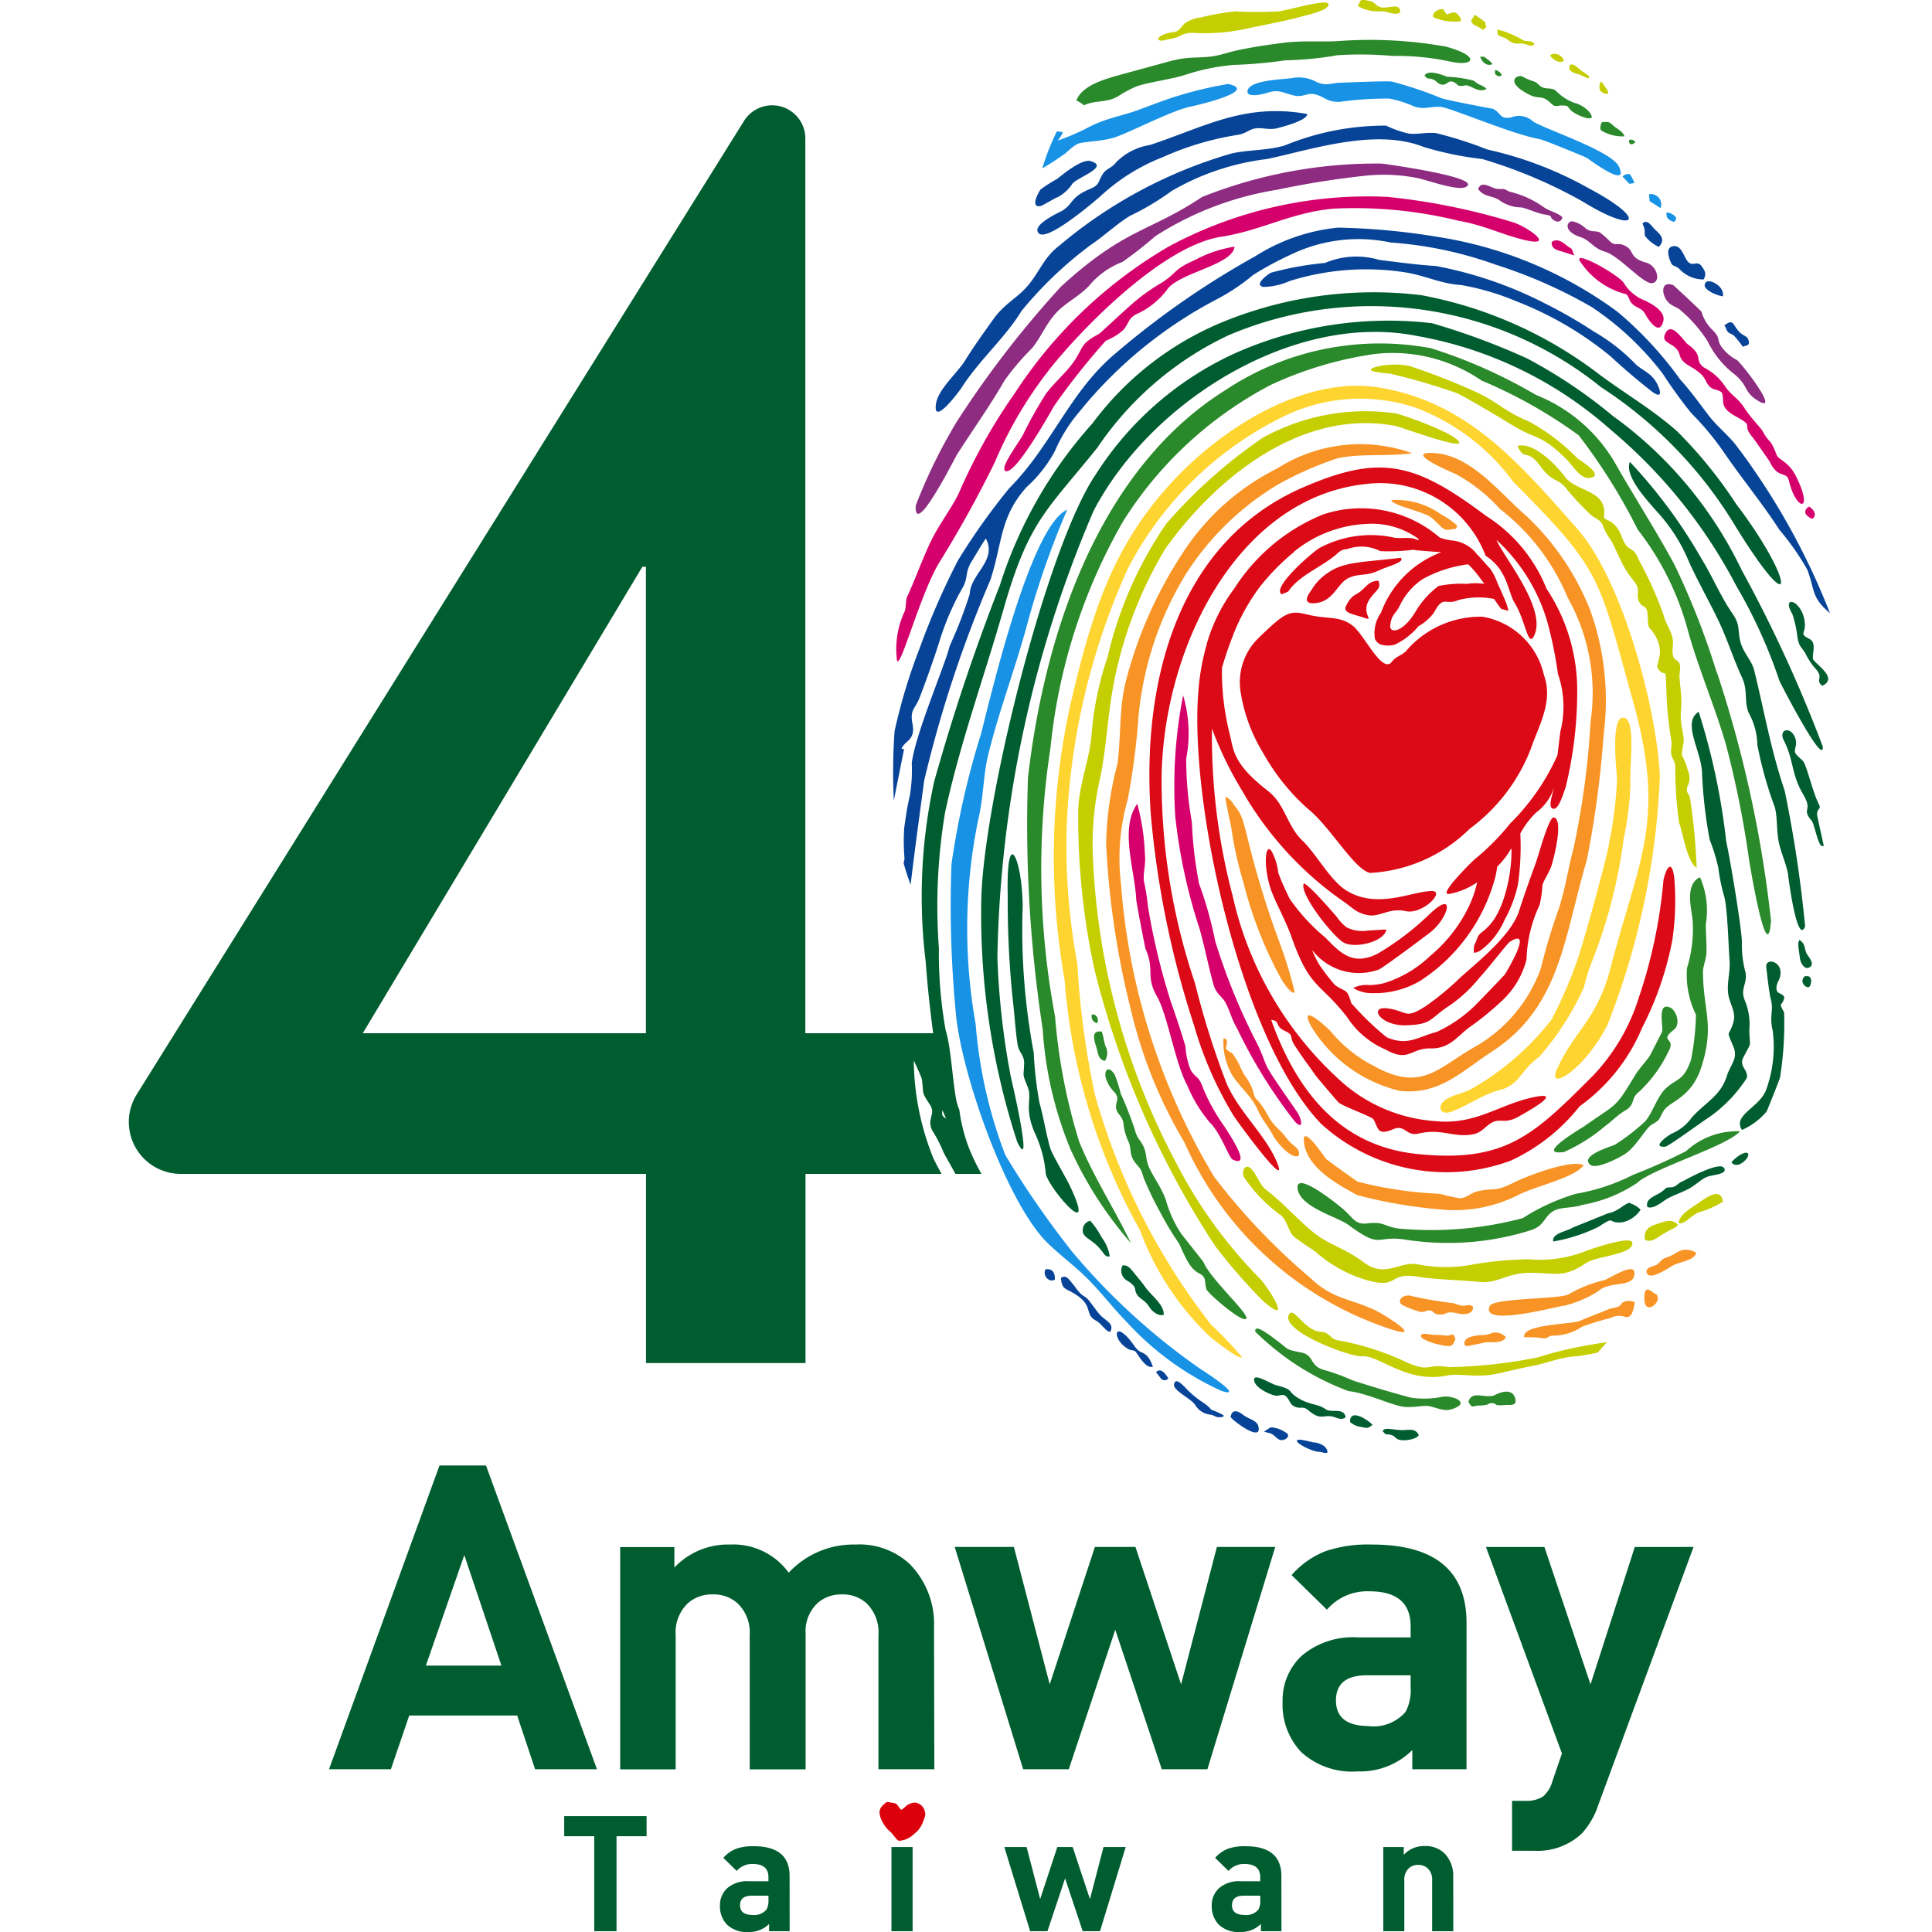 <svg xmlns="http://www.w3.org/2000/svg" width="47.999" height="48"><path d="M14.831 43.956h-1.537l-.445-1.335h-2.682l-.456 1.335H8.174l2.745-7.547h1.155zm-2.374-2.576l-.922-2.745-.954 2.745zm10.756 2.576h-1.389v-3.337a1 1 0 00-.293-.784.862.862 0 00-.608-.223.887.887 0 00-.608.212.958.958 0 00-.3.763v3.371h-1.389v-3.339a1 1 0 00-.3-.784.878.878 0 00-.615-.223.892.892 0 00-.625.223 1 1 0 00-.3.784v3.339h-1.378v-5.522h1.346v.509a1.834 1.834 0 011.378-.572 1.7 1.7 0 011.463.7 2.195 2.195 0 011.653-.7 1.835 1.835 0 011.357.488 2.123 2.123 0 01.6 1.569zm8.469-5.523l-1.685 5.522h-1.134l-1.155-3.466-1.155 3.466h-1.134l-1.7-5.522h1.47l.89 3.413 1.123-3.413h1.007l1.134 3.413.89-3.413zm4.752 5.523h-1.346v-.477a1.837 1.837 0 01-1.357.53 1.875 1.875 0 01-1.4-.477 1.712 1.712 0 01-.466-1.251 1.507 1.507 0 01.481-1.15 1.973 1.973 0 011.4-.451h1.3v-.276q0-.869-1.024-.869a1.32 1.32 0 00-1.056.456l-.877-.859a2.152 2.152 0 01.859-.6 3.309 3.309 0 011.134-.159q2.353 0 2.353 1.95zm-1.388-2.035v-.3H33.96q-.769 0-.769.625t.79.636a1.054 1.054 0 00.938-.35 1.146 1.146 0 00.127-.613zm7.029-3.488l-2.368 6.413a1.922 1.922 0 01-.413.71 1.6 1.6 0 01-1.187.424h-.541v-1.24h.318a.764.764 0 00.45-.106.785.785 0 00.238-.392l.233-.678-1.887-5.13h1.452l1.145 3.413 1.1-3.413zM16.064 45.62h-.747v2.36h-.553v-2.36h-.747v-.5h2.047zm3.554 2.36h-.51v-.181a.7.7 0 01-.514.2.71.71 0 01-.53-.181.649.649 0 01-.177-.474.57.57 0 01.182-.435.748.748 0 01.53-.171h.492v-.1q0-.329-.388-.329a.5.5 0 00-.4.173l-.332-.325a.815.815 0 01.325-.229 1.257 1.257 0 01.43-.06q.891 0 .891.739zm-.526-.771v-.112h-.415q-.291 0-.291.237t.3.241a.4.4 0 00.355-.132.435.435 0 00.051-.234zm3.645-1.911a.321.321 0 01-.094.233.311.311 0 01-.231.1.329.329 0 01-.329-.329.311.311 0 01.1-.231.321.321 0 01.233-.094.322.322 0 01.325.325zm-.064 2.682h-.526v-2.091h.526zm5.294-2.092l-.638 2.091h-.43l-.438-1.313-.438 1.313h-.43l-.642-2.091h.554l.337 1.293.426-1.293h.381l.43 1.293.337-1.293zm3.869 2.092h-.51v-.181a.7.7 0 01-.514.2.71.71 0 01-.53-.181.649.649 0 01-.177-.474.57.57 0 01.182-.435.749.749 0 01.53-.171h.492v-.1q0-.329-.388-.329a.5.5 0 00-.4.173l-.332-.325a.816.816 0 01.325-.229 1.257 1.257 0 01.43-.06q.891 0 .891.739zm-.526-.771v-.112h-.411q-.291 0-.291.237t.3.241a.4.4 0 00.355-.132.436.436 0 00.047-.234zm4.796.771h-.526v-1.264a.378.378 0 00-.112-.3.329.329 0 00-.231-.084.334.334 0 00-.236.084.378.378 0 00-.112.3v1.264h-.522v-2.092h.508v.193a.686.686 0 01.522-.217.667.667 0 01.494.185.8.8 0 01.213.594z" fill="#005d2f"/><path d="M22.749 44.785a.363.363 0 00-.283.128c-.015.015-.039.021-.051.038-.035.05-.1-.1-.145-.132s-.093-.023-.168-.042-.084-.006-.179.085a.229.229 0 00-.07.194.611.611 0 00.084.232.794.794 0 00.167.208c.081.064.17.223.229.237a.566.566 0 00.368-.163.666.666 0 00.225-.292c.034-.1.085-.179.05-.278a.281.281 0 00-.227-.215z" fill="#dc000c"/><path d="M23.167 28.722a6.641 6.641 0 01-.465-2.375s.189.4.2.462c.059.414-.023.293.2.634.161.244-.092.354.063.649a3.441 3.441 0 01.277.537c.018.046.182.323.294.535h.653c-.175-.2-.519-1.2-.671-1.264-.606-.277-.107-.151-.3-1.057a4.139 4.139 0 01-.138-1.173h-3.272V3.444a.824.824 0 00-1.523-.44L3.398 27.188a1.29 1.29 0 001.088 1.976h11.563v4.7h3.963v-4.7h3.378c-.05-.101-.193-.351-.223-.442zm-7.12-3.052H9.013l6.946-11.589h.088z" fill="#005d2f"/><path d="M39.936 25.464c-.583 1.14-1.5 1.658-1.262 1.12.42-.968 1-1.229 1.338-2.534.706-2.726 1.393-3.645.556-6.639-.866-3.1-.751-3.21-2.969-5.436a5.339 5.339 0 00-2.45-1.853 4.338 4.338 0 00-3.207.2 8.616 8.616 0 00-3.925 3.813 17.188 17.188 0 00-1.514 6.342 16.081 16.081 0 00.263 3.471 21.22 21.22 0 00.438 3.254 16.536 16.536 0 002.883 5.706 9.361 9.361 0 01.762.8c.009.132-.737-.452-.769-.481a6.946 6.946 0 01-1.754-2.653 15.177 15.177 0 01-1.878-6.238 17.563 17.563 0 01.143-6.823c.536-2.292 1.055-3.981 2.6-5.615 1.237-1.308 3.274-2.588 5.124-2.262 2.155.38 3.4 1.831 4.882 3.515 1.112 1.268 1.965 4.444 2.041 6.13a18.841 18.841 0 01-1.302 6.183zm-.374-1.6a12.751 12.751 0 00.777-3.029 7.256 7.256 0 00.167-1.37c-.029-.368.138-1.51-.132-1.623-.383-.159-.206 1.352-.2 1.51a9.8 9.8 0 01-.193 1.566c-.029.3-.714 2.781-.837 3.053a10.654 10.654 0 01-.6 1.363 6.741 6.741 0 01-1.963 1.705c-.224.126-.471.161-.636.262-.262.162-.182.41.09.325.328-.1.8-.435 1.2-.537.537-.136.51-.472 1-.827a7.008 7.008 0 001.117-1.732 4.552 4.552 0 01.21-.67z" fill="#fed530"/><path d="M23.778 11.289c.4-.624.8-1.182 1.181-1.838a6.147 6.147 0 01.681-.8c.229-.282.347-.609.612-.891.219-.235.536-.382.8-.654a2.025 2.025 0 01.838-.6 9.984 9.984 0 00.811-.637 7.9 7.9 0 013.029-1.155 21.843 21.843 0 012.253-.355 4.343 4.343 0 011.253.069c.259.057.98.322 1.181.217.46-.238-2.068-.579-2.08-.581a11.721 11.721 0 00-4.476.831c-1.316.881-1.9.76-3.5 2.224a24.853 24.853 0 00-2.6 3.372 13.292 13.292 0 00-1.011 2.07c-.042.848.989-1.216 1.028-1.272zm18.748-3.11a1.026 1.026 0 01-.254-.435c0-.008-.683-.653-.706-.662-.267-.1-.294.152-.181.345s.262.172.395.305a3.394 3.394 0 01.643.744 2.323 2.323 0 00.608.775c.433.325.264.482.66.714.55.321-.427-.949-.542-1.022a1.115 1.115 0 01-.377-.322c-.137-.198-.004-.209-.246-.442zm-1.629-1.655c-.453-.126-.267-.3-.543-.427-.18-.082-.209.029-.349-.093a2.2 2.2 0 00-.254-.227c-.116-.059-.206.009-.353-.1a.7.7 0 00-.3-.171c-.151-.056-.314.229.179.389.229.075.3.271.6.358.341.1.934.788 1.152.782.246-.008.154-.431-.132-.511zm-2.584-1.405a2.416 2.416 0 00-.813-.358c-.177-.087-.095-.061-.284-.067-.164-.006-.4-.235-.493 0 .144.21.351.157.527.28a.939.939 0 00.537.179c.085 0 .406.146.568.173.278.045.1.047.251.146.086.058.188.042.21-.072-.084-.105-.346-.157-.503-.281z" fill="#8d2c81"/><path d="M30.587 20.539c-.056-.25-.107-.5-.145-.722-.01-.058.158.073.182.128l.015.034a1.049 1.049 0 01.236.4c.032.1.063.216.094.337a23.6 23.6 0 00.837 2.746 10.358 10.358 0 01.357 1.174c-.006.067-.121.026-.324-.3a10.069 10.069 0 01-.95-2.423 9.011 9.011 0 01-.302-1.374zm5.59-8.757a4.187 4.187 0 011.088.863 5.385 5.385 0 011.686 2.21 4.807 4.807 0 01.566 3.062 20.414 20.414 0 01-.419 3.136c-.133.5-.213 1.038-.37 1.522a14.277 14.277 0 00-.446 1.481 3.666 3.666 0 01-1.665 1.966c-.914.525-1.307 1.116-2.489.459a3.378 3.378 0 01-1.063-.853c-.088-.1-.813-.759-.5-.145a3.536 3.536 0 002.223 1.621c.981.1 1.524-.488 2.3-.993 1.68-1.1 1.769-2.828 2.332-4.73a24.925 24.925 0 00.422-3.141 6.611 6.611 0 00-.335-3.082 6.485 6.485 0 00-1.568-2.323c-.715-.617-1.405-1.553-2.36-1.582-.726-.022.577.519.599.529zm.516 17.82c-.154.037-.249.156-.41.169a3.83 3.83 0 01-.51-.112 9.807 9.807 0 01-2.045-.302c-.063-.039-.73-.518-.779-.561-.029-.026-.585-.872-.556-.45.046.663.873 1.1 1.326 1.345a12.092 12.092 0 002.137.363 3.5 3.5 0 001.857-.362c.43-.224 1.418-.431 1.631-.745-.308-.151-1.417.272-1.728.43-.514.256-.466.115-.924.225zm-6.068-2.873c.144.224.411.473.541.69.083.139.109.238.214.4a4.2 4.2 0 01.24.376c.086.171.471.628.646.517.043-.166-.108-.224-.209-.329s-.164-.211-.262-.3c-.3-.277-.256-.365-.475-.654-.157-.208-.12-.062-.2-.357a1.469 1.469 0 00-.2-.36c-.081-.126-.108-.235-.191-.37-.172-.284-.088-.114-.271-.285 0-.084.086-.26-.062-.254a1.641 1.641 0 00.228.927zm9.212 5.08a3.2 3.2 0 00-.869.349c-.221.121-1.862.088-1.956.287-.257.546 1.731-.007 1.857-.007a2.835 2.835 0 00.854-.37c.261-.238.819-.087.877-.372.084-.412-.603.075-.763.114zm-3.244.653c-.1-.068-.12-.027-.229-.022a.748.748 0 01-.244-.062 10.1 10.1 0 01-1.036-.176c-.218-.072-.41.116-.239.222a2.243 2.243 0 00.465.173c.1 0 .138-.054.218-.039.113.021.067.091.228.1.227.009.129-.108.486-.021.118.027.382.02.35-.175zm4.841-1.231c-.2.066-.143.1-.273.189-.067.044-.323.061-.238.223s.513-.13.62-.192c.2-.115.544-.125.6-.33-.371-.184-.465.027-.71.11zm-5.412-18.074c.109-.03.164.018.177-.1a1.825 1.825 0 00-.392-.275 1.93 1.93 0 00-1.239-.359c-.007.129.849.3 1 .442.232.197.287.336.454.292zm-1.871 19.389c-.623-.294-1.036-.261-1.6-.8a15.815 15.815 0 01-2.386-2.509 16.505 16.505 0 01-2.314-7.269 5.288 5.288 0 01.164-2.094 17.305 17.305 0 00.267-2.04 8.238 8.238 0 011.18-3.571 6.943 6.943 0 012.276-2.218 8.524 8.524 0 011.492-.66c.589-.125 1.24-.038 1.853-.126a3.828 3.828 0 00-3.347.377 5.983 5.983 0 00-2.359 2.112 10.586 10.586 0 00-1.416 3.214c-.161.66-.108 1.35-.2 2.019a8.373 8.373 0 00-.28 1.988 20.883 20.883 0 00.6 4.057 11.684 11.684 0 001.347 3.36 8.5 8.5 0 005.086 4.624c.931.312-.105-.344-.363-.466zm6.127-.145c-.067.1-.2.077-.338.136-.221.093-.46.176-.671.273s-1.479.084-1.4.414a3.792 3.792 0 01.38.01c.235.059.189-.065.356-.051a1.3 1.3 0 00.7-.222 6.769 6.769 0 01.7-.214.468.468 0 01.366-.032c.191.061.216-.242.245-.349.002-.04-.26-.088-.338.032zm-3.2.713a.661.661 0 01-.273.056c-.17.008-.476.048-.415.249.079.05.143 0 .225-.01a2.607 2.607 0 00.259-.054c.149-.03.461.043.538-.136a.372.372 0 00-.334-.108zm-1.192.065a1.488 1.488 0 00-.245-.015c-.091 0-.181-.03-.271-.026s-.1.088.028.145a1.264 1.264 0 00.356.121.836.836 0 00.274.036c.067-.014.089-.081.117-.135a.108.108 0 00.013-.035c0-.015-.04-.114-.056-.114a.3.3 0 00-.1.021.309.309 0 01-.119-.001zm5.193-1.062c-.189-.155-.229-.073-.225.161.005.379.368.136.33-.055-.043-.114-.006-.028-.106-.109z" fill="#f89425"/><path d="M45.273 17.038c-.187-.15.043-.183-.155-.411a1.7 1.7 0 01-.268-.4c-.127-.2-.16-.165-.2-.442a2.7 2.7 0 00-.121-.531c-.285-.48.229-.358.306.181.044.306-.152.3.106.432.2.1.084.327.1.507.08.142.637.476.232.664zM28.212 31.671c-.11-.135-.18-.251-.324-.232a.284.284 0 00.134.387c.259.174.13.2.235.349.08.11.187.12.3.3.076.122.237.231.354.19.023-.243-.317-.488-.448-.676-.087-.124-.163-.211-.251-.318zm4.717 3.337c-.177-.131-.381-.1-.653-.26-.323-.193-.1-.211-.561-.331-.165-.043-.6-.341-.555-.11.033.178.392.344.528.366.118.019.194-.076.291.049.08.1.075.193.227.239.132.04.165-.036.308.084.318.267.366.08.627.159.1.031.207.087.293 0-.061-.249-.355-.088-.505-.196zm-5.844-4.679a.234.234 0 00-.184.222c-.024.192.216.227.418.463.137.159.139.219.252.2a1.043 1.043 0 00-.2-.47 2.063 2.063 0 00-.286-.416zm6.456 5a.518.518 0 00.288.124c.16.036.158.029.272-.054-.121-.127-.572-.424-.56-.067zm1.292.2c-.239 0-.424-.083-.483.023.116.139.068.052.218.1.11.037.085.094.213.122s.409-.016.467-.117c-.076-.19-.282-.124-.419-.126zM23.495 25.6a10.793 10.793 0 01-.169-2.044 14.174 14.174 0 01.152-3.364c.356-1.674.978-3.394 1.451-5.047.626-2.19 1.048-2.429 2.329-4.016a8.09 8.09 0 013.264-2.8 9.083 9.083 0 019.258 1.293 10.657 10.657 0 013.268 3.342c1.626 2.663 1.546 1.478.087-.44a11.228 11.228 0 00-1.476-1.817c-.607-.533-1.281-.926-1.919-1.4a10.393 10.393 0 00-4.431-1.974 9.872 9.872 0 00-4.724.585 7.665 7.665 0 00-3.443 2.6 10.96 10.96 0 00-2.3 4.02 51.289 51.289 0 00-1.633 4.879 13.283 13.283 0 00-.211 4.47 29.338 29.338 0 00.464 3.465.907.907 0 00-.121.058 14.54 14.54 0 01.527 1.378l.089.326c.238.015.322-.024.392-.012a4.144 4.144 0 01-.517-1.542c-.15-.244-.173-1.435-.336-1.958zm1.284-1.79a29.379 29.379 0 012.391-11.12c1.444-2.761 5.024-4.951 8.041-4.342a9.808 9.808 0 014.806 2.329 12.758 12.758 0 013.123 3.884 12.569 12.569 0 011.07 2.357c.025.059 1.1 2.148 1.077 1.634a34.367 34.367 0 00-2.022-4.4 10.077 10.077 0 00-3.2-3.822 12.306 12.306 0 00-2.134-1.429 17.5 17.5 0 00-2.353-.871 9.362 9.362 0 00-4.949.771 8.08 8.08 0 00-3.415 3c-1.228 1.824-2.8 8.208-2.835 10.581a18.273 18.273 0 00.893 5.989c.426.871-.162-1.635-.164-1.642a19.48 19.48 0 01-.328-2.913zm1.309 4.7c-.1-.349-.159-.736-.265-1.121a9.369 9.369 0 01-.141-1.238 16.445 16.445 0 01-.275-3.618c0-1.158-.412-2.118-.371-.273a23.975 23.975 0 00.116 2.488c.043.337.082.926.13 1.207.036.206.169.252.162.473-.011.345-.052.227.085.568.129.322-.1.5.18 1.153a2.905 2.905 0 01.272 1.012c.074.364 1.317 1.8.588.277-.101-.207-.44-.777-.48-.922zm18.62-5.16c-.06.075-.017.235.008.446.013.121.115.317.245.233.146-.093-.054-.274-.087-.361-.053-.137-.027-.227-.165-.312zm.072 1a.171.171 0 00.117.174c.081.025.094-.1.1-.137a.147.147 0 00-.042-.122.126.126 0 00-.055-.012.2.2 0 00-.059 0c-.019.02-.053.041-.059.108zm-.456.414c-.069-.117-.206-.05-.188-.246.012-.136.1-.176.1-.36-.008-.3-.382-.355-.355-.13.021.18.072.643.112.791.079.29-.041.407.047.779a3.125 3.125 0 01-.17 1.5c-.19.439-.827.606-.593.974a1.641 1.641 0 00.615-.461c.042-.095.328-.808.333-.848a8.619 8.619 0 00.1-1.612c-.163-.293-.036-.127.004-.376zm.522-1.76a31.606 31.606 0 00-.507-3.359c-.351-1.041-.5-1.948-.758-2.993-.061-.248-.277-.439-.344-.716-.074-.3.008-.4-.2-.7-.285-.409-.5-.926-.758-1.343a12.665 12.665 0 00-1.786-2.418c-.142.345.418.941.651 1.212a4.177 4.177 0 01.82 1.278c.213.466.478.936.707 1.407.24.494.375.954.614 1.475.138.3.047.569.154.851a1.742 1.742 0 01.222.81 9.55 9.55 0 00.434 1.55c.075.3.031.593.11.92.06.247.179.509.219.747-.003.024.225 1.791.423 1.291zm-4.351 6.879c-.108-.006-.291.218-.542.259l-.881.357c-.141.094-.528.141-.483.345a4.113 4.113 0 001.122-.363c.459-.3.19-.079.589-.113a.724.724 0 00.46-.314.642.642 0 00-.264-.16zm4.677-9.943c-.117-.209-.284-.9-.363-1.011-.055-.077-.193-.166-.211-.237-.025-.1.064-.187 0-.363-.116-.3-.419-.207-.282.062.26.513.177.827.485 1.349.252.426-.061.335.208.651.07.083.15.578.249.626h.053l-.169-.771c0-.198.132-.115.031-.295zm-3.388 9.411c-.1.057-.152.136-.247.144-.2.018-.09-.01-.25.11-.127.1-.423.163-.36.382.166.066.385-.15.512-.216.158-.083.342-.146.512-.234s.312-.242.463-.3c.132-.054.524-.059.416-.223s-.894.26-1.046.348zm1.234-.471c.149.192.459-.12.413-.215-.06-.114-.409.163-.413.225zm.3-2.622c.219-.414.149-.215.142-.674a1.521 1.521 0 00-.111-.728c-.121-.3.06-.388.018-.69a2.644 2.644 0 01-.091-.756c0-.323-.309-2.173-.389-2.5a16.651 16.651 0 00-.685-3.227c-.416.267.049.939.083 1.489a11.358 11.358 0 00.191 1.69 4.646 4.646 0 01.216.706 4.466 4.466 0 00.153.732c.077.363.095 1.153.125 1.576.019.266-.069.542-.035.81.032.251.2.444.132.7-.11.408-.2.146 0 .623.119.293-.076.439-.163.717-.158.5-.5.634-.863 1.025a1.18 1.18 0 01-.5.409c-.077.033-.54.355-.17.328.084-.006.941-.64 1.108-.743a3.518 3.518 0 00.917-.96c.052-.204-.204-.286-.082-.516z" fill="#005d2f"/><path d="M30.345 34.555a7.224 7.224 0 01-2.335-1.692c-.331-.336-.625-.721-.954-1.058s-.7-.6-1.039-.933c-1.03-1.02-2.177-4.314-2.278-5.789a27.872 27.872 0 01-.1-3.616 20.586 20.586 0 01.738-3.248c.276-1.093 1.238-5.158 2.136-5.556a21.39 21.39 0 00-1.028 2.975c-.289 1.04-.674 2.057-.935 3.118-.125.508-.112 1.064-.252 1.632a13.511 13.511 0 00-.059 5.052 11.666 11.666 0 00.735 3.252 22.523 22.523 0 001.67 2.414 16.254 16.254 0 003.2 2.919c.047.025 1.123.725.501.53zm.169-32.469a9.77 9.77 0 00-1.4.343c-.282.094-.558.2-.837.305-.362.13-.748.2-1.1.363-.08.037-.157.078-.235.117a5.337 5.337 0 01-.668.279.714.714 0 00.132-.208 1.077 1.077 0 00-.15-.019 5.866 5.866 0 00-.361.917q.281-.164.546-.353c.1-.075.265-.254.4-.277.282-.049.441-.039.773-.116s1.488-.7 1.987-.793c.064-.013 1.71-.384.91-.558zm7.572.931a.511.511 0 00-.541-.1c-.291.053-.236-.1-.449-.213-.006 0-1.081-.2-1.282-.263a9.673 9.673 0 00-1.238-.415c-.154-.018-1.054.022-1.273.029-.243.008-.337.089-.588-.014a.9.9 0 00-.62-.1c-.2.032-1.055.043-1.1.315-.035.2.441.067.5.047.27-.089.369 0 .631.065s.34-.074.539-.026c.251.06.287.194.616.189a8.583 8.583 0 011.235-.082 2.726 2.726 0 01.626.2c.265.082.425-.018.663.009.262.03 1.774.681 2.431.795.123.022 1 .387 1.179.464.028.012 1.081.815.805.22-.184-.389-1.834-.925-2.134-1.12zm2.88 1.81l.019.171.271.172a.257.257 0 00-.29-.343zm-.653-.438l.166.178.125-.018a.711.711 0 00-.123-.231c-.104.033-.077-.017-.17.07zm1.091.89c-.013.156.063.192.185.235.05-.05.044-.043.052-.11a.323.323 0 00-.236-.126z" fill="#1792e5"/><path d="M36.203 34.955c-.289.152-.418.039-.709-.023-.1-.022-.406.046-.62.019-.3-.037-.919-.342-1.37-.39a6.514 6.514 0 01-2.316-1.476c-.044-.244.456.161.507.2.36.259.2.228.641.319.312.065.195.32.541.426a5.264 5.264 0 01.709.256c.129.055 1.356.42 1.493.442a2.316 2.316 0 00.751-.025c.25-.041.628.119.373.252zm.911-.284c-.24.07-.557-.135-.632.161.107.174.093.093.259.088.319-.009.2-.07.329-.059.167.014-.016.072.334.045.1-.007.282.031.246-.14-.077-.366-.536-.094-.536-.094zm-.032-33.079a.56.56 0 00-.139-.127c-.079-.067-.068-.056-.17-.055.054.147.171.244.309.182zm-1.69.284c.078.114.1.05.216.1.077.032.1.086.164.113.181.074.193-.138.364-.039.1.057.056.087.173.085s.084-.038.206.01.269.155.418.061a.53.53 0 00-.182-.106c-.072-.036-.106-.079-.155-.1a2.983 2.983 0 00-.641-.093c-.032-.007-.463-.205-.563-.031zm-7.65.539a3.132 3.132 0 01.505-.274c.371-.115.9-.179 1.213-.286a5.235 5.235 0 011.2-.243 11.305 11.305 0 001.279-.114 8.3 8.3 0 001.288-.126 8.738 8.738 0 011.368.018 6.367 6.367 0 011.4.132c.644.151.8-.129-.076-.365a10.761 10.761 0 00-2.642-.139c-.479.032-.875-.018-1.383.045-.392.048-.781.107-1.166.19-.19.041-.374.107-.564.14-.254.044-.516.024-.771.06a3.548 3.548 0 00-.444.1l-1.132.309c-.35.1-.938.254-1.074.635a.794.794 0 01.187.121c.249-.128.557-.065.812-.207zm9.571-.548a.243.243 0 00-.17-.129v.1c.065.052.093.084.17.029zm3.321 1.662c-.07-.058-.086-.078-.164-.043 0 .142.098.107.164.043zm-2.638-1.176c.27.134.29-.025.553.229.092.089.145.039.256.039.193 0 .13.043.244.139.078.066.419.244.5.154-.02-.161-.28-.324-.42-.353a1.233 1.233 0 01-.474-.306c-.1-.08-.2-.04-.312-.077s-.116-.107-.232-.154a1.343 1.343 0 01-.28-.119c-.123-.073-.481.126.166.448zm2.365 1.033c-.048-.12-.156-.166-.241-.234-.144-.117-.11-.132-.32-.118a.241.241 0 00-.029.2.985.985 0 00.587.152zm1.525 25.215a14.015 14.015 0 01-1.315.587 4.932 4.932 0 01-1.416.47 5.149 5.149 0 00-1.322.605 8.84 8.84 0 01-3.1.258c-.358-.057-.349-.177-.77-.126-.283.035-.345-.129-.55-.316-.106-.1-1.228-1.019-1.176-.555s.969.7 1.252.9c.878.646.641.239 1.49.383a6.826 6.826 0 003.085-.254c.307-.111.3-.33.527-.464.177-.107.493-.071.719-.154a3.549 3.549 0 001.358-.542c.378-.36 2.246-.917 2.562-1.287a1.868 1.868 0 00-1.343.495zm-.5-1.561c-.209.194-.341.631-.518.825a5.376 5.376 0 01-.738.57c-.109.055-.9.276-.617.506.147.12.747-.186.889-.292.277-.207.491-.627.632-.707.254-.143.16-.137.309-.36s.68-.308.925-1.069c.337-1.048.046-1.393.041-2.367 0-.157.087-.31.088-.524s-.017-.442-.018-.658a2.061 2.061 0 00-.143-1.169c-.361.163-.234.7-.187 1.036a3.234 3.234 0 01-.137 1.22 2.26 2.26 0 00.223 1.16 6.369 6.369 0 01-.125 1.125c-.187.532-.34.441-.623.704zm-.389-.825c-.046.088-.269.326-.374.5-.516.849-.42.669-1.268 1.269-.045.032-1.253.736-.5.637a4.212 4.212 0 001.021-.643c.148-.106.326-.286.472-.37.311-.178.141-.3.367-.477a3.348 3.348 0 00.74-1.013c.194-.35-.257-.229.129-.533.189-.149.05-.487-.085-.551-.34-.159-.168.475-.206.6.001-.001-.269.532-.295.577zm1.656-9.5a19.162 19.162 0 00-1.059-2.7c-.414-.765-.962-1.631-1.409-2.406a3.967 3.967 0 00-2.027-1.798 12.571 12.571 0 00-2.612-1.161 6.924 6.924 0 00-5.1 1.041c-3.04 1.9-4.473 5.838-4.907 9.635a33.655 33.655 0 00.366 6.248 9.351 9.351 0 00.685 2.966 9.568 9.568 0 001.506 2.343c-.407-.847-.937-1.661-1.284-2.518a14.292 14.292 0 01-.6-3.111 19.819 19.819 0 01-.113-6.679 14.12 14.12 0 011.8-5.618 9.58 9.58 0 013.668-3.392 9.156 9.156 0 012.577-.769 3.9 3.9 0 012.662.658 11.887 11.887 0 012.416 1.361 14.288 14.288 0 011.465 2.34 7.054 7.054 0 011.257 2.544c.275.972.667 1.865.94 2.816a24.532 24.532 0 01.567 2.822c0 .015.457 2.826.548 1.535a29.859 29.859 0 00-1.341-6.161zm-13.3 13.945a2.9 2.9 0 01-.392-.861c-.131-.34-.314-.564-.425-.823-.072-.167-.045-.315-.123-.485-.087-.189-.159-.188-.219-.425a9.162 9.162 0 00-.35-.895 3.477 3.477 0 00-.15-.471c-.109-.183-.249-.181-.231.042a.831.831 0 00.232.4c.131.168.016.22.033.38s.153.185.184.389a1.346 1.346 0 00.133.47c.067.182.013.3.136.473.145.2.153.13.233.411a8.219 8.219 0 00.405.842 7.522 7.522 0 00.472.785c.126.26.249.621.494.74.208.1.126.209.189.4.036.106.937.88.991.721.045-.131-.894-.986-1.058-1.384-.01-.025-.477-.607-.555-.713zm-1.906-4.3a.354.354 0 00.019-.366c-.046-.135-.048-.242-.093-.364-.251-.038-.206.171-.142.363.052.16.044.328.215.363zm-.323-1.141a.168.168 0 00.135.2c.057-.113-.042-.25-.136-.208z" fill="#2a892a"/><path d="M39.929 33.347a2.916 2.916 0 00-.229.254 4.233 4.233 0 01-.606.1c-.4.037-.649.167-1.037.237-.312.057-.76.179-1.03.219-.377.055-.82-.036-1.053.013-1.04.217-1.7-.513-2.146-.475-.27.022-1.976-.606-1.812-1.019.107-.271.375.388.8.411.23.013.221.183.433.213a6.779 6.779 0 011.6.5c.719.338.545.063 1.134.165a12.13 12.13 0 002.224-.243 9.986 9.986 0 011.722-.375zm-10.712-4.463a17.76 17.76 0 01-2.066-7.622 7.377 7.377 0 01.2-2.02c.131-.693.169-1.4.289-2.1a10.285 10.285 0 011.316-3.517c1.3-1.81 3.434-3.492 5.737-3.038.1.021 1.6.571 1.559.407-.053-.212-1.371-.68-1.579-.724a5.289 5.289 0 00-3.3.605 12.516 12.516 0 00-2.4 2.139 9.724 9.724 0 00-1.455 3.305 7.864 7.864 0 00-.4 1.943c-.052.62-.287 1.136-.329 1.812a17.75 17.75 0 00.4 4.006 22.3 22.3 0 003 6.875 13.923 13.923 0 001.192 1.369c.742.645.175-.262-.053-.53a11.72 11.72 0 01-2.111-2.91zm11.721-13.56c.016.356.012.192.163.434.271.434.058.675.072.821.193.322.207-.1.224.484a9.145 9.145 0 00.125 1.327c.027.137-.024.208 0 .347.023.12.085.162.1.293a9.341 9.341 0 00.094 1.408c.093.256.209 1.011.436 1.118a14.819 14.819 0 00-.161-1.7c-.024-.173-.118-.138-.069-.313a.465.465 0 00.01-.406c-.132-.491-.191-.218-.107-.678.033-.181-.1-.449-.061-.838.035-.358-.056-.716-.035-.876.074-.546-.228-.128-.168-.719.029-.288-.174-.492-.228-.739a9.537 9.537 0 00-.618-1.377c-.163-.406-.256-.125-.432-.593-.163-.432-.448-.382-.434-.474.1-.678-.684-.616-.964-.992-.249-.333-.8-.88-1.183-.771.181.4.228.029.578.516.291.4.431.273.639.549a6.881 6.881 0 00.571.615c.12.125.249.128.323.273a1.379 1.379 0 00.194.367c.1.143.239.527.4.782.071.115.206.27.247.345.088.159-.013.277.072.429.107.178.197.047.212.367zm-6.7-6.222c-.513.13.221.167.309.184a15.72 15.72 0 011.658.485c.4.207.973.552 1.368.792.639.389.68.2 1.326.828.171.165.363.514.594.483.4-.053-.236-.436-.3-.484a5.065 5.065 0 00-1.221-.926c-.563-.219-.843-.541-1.4-.768a15.5 15.5 0 00-1.568-.607 1.979 1.979 0 00-.769.014zm5.135 21.99a3.124 3.124 0 01-1.389.194 9.137 9.137 0 00-1.4.13 3.571 3.571 0 01-1.4-.012c-.464-.043-.785.345-1.305-.044-.469-.351-.824-.416-1.214-.716-.311-.24-.68-.64-1-.913-.276-.239-.26-.163-.451-.511-.23-.42-.372-.18-.32.008a3.724 3.724 0 00.9.944c.172.114.2.376.331.531.054.064.457.321.562.4a3.375 3.375 0 001.2.68c.905.277.554-.189 1.341-.065.541.085 1 .075 1.518.131.462.049.685-.227 1.277-.227.63 0 .821.138 1.375-.239.271-.184 1.194-.214 1.155-.507-.024-.194-1.045.163-1.183.215zm2.836-1.21c-.137.09-.52.311-.5.509.183.023.318-.227.535-.283a2.191 2.191 0 00.56-.254c-.055-.389-.442-.075-.598.026zm-1.028.524c-.187.054-.357.136-.311.4.2.081.313-.093.638-.254.136-.067.114-.05.181-.123-.159-.17-.346-.072-.511-.026zm-12.29-29.4a.314.314 0 00.071-.016 3.013 3.013 0 00.3-.07.663.663 0 01.437-.1 5.006 5.006 0 001.387-.133c.448-.092.9-.178 1.341-.3a2.681 2.681 0 00.45-.145c.135-.063.223-.2-.032-.176-.365.036-.712.152-1.071.217a10.62 10.62 0 01-1.085 0 6.078 6.078 0 00-.859.151.892.892 0 00-.391.142c-.1.092-.136.212-.3.226a.775.775 0 00-.287.084c-.141.082-.069.133.031.122zM34.275.28c.2-.016.368.126.509.028.015-.28-.332-.053-.521-.142-.12-.056-.1-.122-.287-.154s-.17-.015-.239.14a.976.976 0 00.535.13zm2.009.247c.012-.085.027-.044-.035-.132-.115-.166-.224-.04-.31-.038l-.087-.131c-.1-.006-.278.07-.243.2a1.282 1.282 0 00.674.103zm1.089.408c.1.047.119.1.229.134s.154-.008.287.027c.09.023.19.087.231-.017-.1-.078-.156-.044-.267-.072a2.348 2.348 0 00-.646-.273c-.018.177.033.143.163.203zm-.524-.2l.078-.062c-.079-.164.093-.048-.286-.306l-.093.145c.06.134.035.064.298.229zm2.345 1.1c.126.041.218.115.283.1s-.1-.12-.17-.164-.167-.177-.289-.171c-.098.157.065.203.173.241zm-.344-.328c-.022-.137-.257-.232-.337-.125.07.112.256.2.334.131zm1.088.738c-.076-.115-.146-.22-.167-.216a.272.272 0 00-.023.208.213.213 0 00.108.084s.154.045.079-.07z" fill="#c5ce00"/><path d="M41.159 9.515c.107.193.146.409-.112.217a16.066 16.066 0 01-1.039-.884 8.543 8.543 0 00-2.343-1.366 6.328 6.328 0 00-1.361-.4c-.553-.037-.9-.25-1.482-.329a6.36 6.36 0 00-2.788.231 1.679 1.679 0 01-.643.145c-.26-.05.118-.32.187-.355a8 8 0 011.343-.242 1.992 1.992 0 011.342-.076c.474.06.942.123 1.417.154a9.909 9.909 0 012.726.94 11.386 11.386 0 011.19.686 4.614 4.614 0 011.059.832c.186.151.374.211.504.447zM27.11 4.681c-.535.221-.422.362-.712.55-.053.034-.8.362-.588.567s1.317-.741 1.52-.914a4.853 4.853 0 011.545-.974 7.288 7.288 0 011.868-.558c.2-.027.283-.134.441-.161s.34.04.522 0c.162-.039.779-.2.771-.359-1.564-.279-2.541.32-3.91.771a1.511 1.511 0 00-.83.421c-.12.16-.245.153-.34.3-.11.167-.075.267-.287.357zm-1.266.439c.063-.01.331-.183.438-.224a.989.989 0 00.358-.328c.118-.161.943-.424.454-.566-.205-.06-.655.3-.827.441a4.182 4.182 0 00-.41.259c-.07.089-.262.461-.012.418zm-1.965 4.529c.443-.7 1.1-1.261 1.5-1.924a9.74 9.74 0 011.71-1.633c.335-.224.652-.525.977-.725a6.561 6.561 0 001.041-.621 6.159 6.159 0 012.371-.795c1.089-.228 2.694-.778 3.891-.3a8.17 8.17 0 001.457.3 12.038 12.038 0 012.5 1.059c1.324.819 1.641.462.174-.316a9.18 9.18 0 00-2.547-.979 9.775 9.775 0 00-1.276-.408c-.229-.025-.437.033-.662.014a2.5 2.5 0 01-.578-.2 6.553 6.553 0 00-2.517.492c-.414.127-.9.105-1.323.2a11.643 11.643 0 00-4.292 2.3c-.371.285-.47.625-.761.974-.264.318-.586.45-.865.843-.248.348-.481.67-.709 1.037-.189.3-.661.707-.714 1.055-.099.612.59-.321.623-.373zM41.71 6.67a.826.826 0 00.614.273c.072-.125.045-.2-.04-.318-.109-.156-.183-.024-.306-.089-.144-.076-.176-.491-.44-.412-.126.039-.1.2-.056.323.068.197.088.121.228.222zm-.844-.812a.94.94 0 00.345.276c.148-.154.084-.268-.061-.4-.125-.111-.214-.308-.345-.181a.722.722 0 01.05.135c.01.061.003.103.011.17zm2.209 2.477a2.69 2.69 0 01.225.281c.063-.038.2-.007.132-.19-.024-.07-.133-.092-.214-.174-.173-.175-.142-.355-.381-.162.051.041.04.089.082.144s.097.057.156.101zm-.27-.975c.04-.258-.332-.429-.412-.356-.188.168.301.357.412.356zM27.354 32.691c-.1-.1-.21-.272-.306-.388-.077-.091-.107-.083-.185-.147a1.51 1.51 0 01-.165-.2c-.12-.141-.213-.317-.342-.2.035.259.082.241.28.352.569.317.283.535.589.7.157.084.247.282.359.278.103-.195-.097-.265-.23-.395zm2.777 2.348c-.092-.041-.017-.032-.214-.176a2.38 2.38 0 01-.479-.4c-.117-.113-.236-.227-.269-.072s.4.339.522.51a.5.5 0 00.383.245c.079.013.133.061.187.063.145.005.179-.027.1-.07s-.138-.063-.23-.104zm.783.135c-.12-.1-.3-.205-.341.03.062.1.794.648.69.23-.035-.148-.241-.178-.348-.263zm-2.7-1.691c-.537-.79-.626-.222-.189.029.086.05.121.021.178.061s.243.444.44.381c-.156-.433-.296-.282-.426-.474zm4.443 2.356c-.155-.027-.419-.114-.436-.045s.376.267.534.274c.11 0 .141.053.226.018-.005-.163-.194-.229-.321-.251zm-1.138-.349a1.137 1.137 0 01-.115.075c.149.059.15.01.285.132.093.085.145.108.261.049 0 0 .116-.081 0-.153a.961.961 0 00-.229-.109c-.094-.016-.148-.042-.199.007zm-5.547-3.948c-.073.146.093.338.235.247.009-.172-.066-.282-.232-.251zm2.748 2.547l.12.155a.115.115 0 00.185 0c-.072-.118-.177-.268-.302-.158zm14.494-22.91c-.208-.322-.526-.546-.764-.858s-.437-.594-.712-.9a9.186 9.186 0 00-1.551-1.674 10.172 10.172 0 00-4.489-1.865 17.036 17.036 0 00-2.454-.227 4.694 4.694 0 00-2.059.712 20.952 20.952 0 00-3.444 2.39c-1.163.96-1.6 2.3-2.67 3.376a16.235 16.235 0 00-1.268 1.784 18.6 18.6 0 00-.957 2.192 13.932 13.932 0 00-.621 2.057 14.513 14.513 0 00-.019 1.721l.254-1.271-.062-.019c.091-.207.35-.2.272-.613-.069-.364.061-.351.18-.66.157-.405.354-.96.485-1.376a6.68 6.68 0 01.561-1.314c.177-.289.06-.387.245-.687.062-.1.3-.508.352-.566.289.542-.386.883-.4 1.375a10.985 10.985 0 01-.5 1.294c-.113.479-.842 2.15-.941 2.907a3.862 3.862 0 01-.046.8c-.081.362-.087.437-.14.8a4.917 4.917 0 00.007.782l-.025.1q.075.276.176.54c.1-.848.224-1.748.337-2.587a30.3 30.3 0 011.645-4.985c.3-.913.227-1.557.9-2.307a3.287 3.287 0 00.7-.89 3.847 3.847 0 01.617-.988 10.807 10.807 0 013.38-2.772 5.16 5.16 0 00.932-.62 8.23 8.23 0 01.982-.526 3.844 3.844 0 012.432-.279 9.684 9.684 0 012.611.551 12.1 12.1 0 012.39 1.055 7.36 7.36 0 011.758 1.651 11.671 11.671 0 00.712.983 7.01 7.01 0 01.775.924c.453.668.988 1.313 1.414 1.975a6.285 6.285 0 01.691.988c.2.523.091.682.564 1.082a17.435 17.435 0 00-2.247-4.059z" fill="#074498"/><path d="M45.023 12.891c-.237-.109-.2-.226-.08-.306.144.088.197.227.08.306zM28.245 7.8a1.959 1.959 0 00.773-.634c.328-.4 1.612-.591 1.653-1.038a3.059 3.059 0 00-.982.331c-.548.239-.428.308-.826.564a4.711 4.711 0 00-.818.6c-.119.1-.706.653-.742.672-.523.283-.352.335-.684.77-.188.246-.525.54-.666.769a10.424 10.424 0 00-.534.96c-.09.182-.567.8-.451.9.216.184 1.111-1.419 1.222-1.611a17.21 17.21 0 011.285-1.619 1.443 1.443 0 00.441-.274c.134-.164.117-.291.33-.391zm1.641 19.228c-.095-.292-.169-.235-.3-.435a1.775 1.775 0 01-.134-.6 26.061 26.061 0 00-.365-1.11 16.782 16.782 0 01-.568-2.369 5 5 0 00-.1-.624c-.023-.222.053-.411.025-.66a5.523 5.523 0 00-.189-1.261c-.442.62-.065 1.617-.026 2.376 0 .067.221 1.208.232 1.232.234.534-.007.674.284 1.179.258.447.458 1.675.747 2.2a3.553 3.553 0 00.558.924c.284.271.477.885.58.931.518.227-.184-.773-.212-.827a4.779 4.779 0 01-.531-.956zm1.595-.516c-.1-.221-.141-.377-.26-.606a15.421 15.421 0 01-1.031-2.526 9.343 9.343 0 00-.4-1.423 10.075 10.075 0 01-.179-1.534 8.986 8.986 0 01-.141-1.574 3.322 3.322 0 00-.076-1.574 11.725 11.725 0 00-.195 3.016 13.627 13.627 0 00.6 2.774c.12.41.225.952.347 1.386.076.269.218.285.322.5s.137.381.279.625a12.457 12.457 0 001.423 2.288c.222.228.178-.053.055-.238s-.675-.96-.743-1.115zM44.14 11.305c-.177-.46-.149-.23-.358-.609-.033-.059-.3-.332-.442-.558-.153-.242-.321-.312-.474-.527a1.376 1.376 0 00-.531-.48c-.254-.179.009-.281-.4-.575-.107-.077-.393-.571-.55-.291-.168.3.261.221.346.556.061.243.319.268.532.477.114.113.118.2.195.289.109.12.208.07.32.167.079.2-.084.35.326.579.539.3.118.153.451.548.02.023.407.577.411.586.212.454.416.216.479.48.186.77.629.789.173-.118-.185-.372-.427-.396-.478-.525zm-3.27-3.836a1.068 1.068 0 01-.535-.451c-.2-.244-1.366-.881-1.044-.474a1.92 1.92 0 001.111.765c.1.1.056.178.2.281.111.077.2.079.274.216s.352.562.447.176c.062-.249-.282-.429-.453-.514zm-1.978-1.394c-.108-.088-.229-.149-.341-.062-.011.152.1.193.216.223l.344.111c-.091-.243-.024-.114-.219-.273zm-1.285-.547a16.221 16.221 0 00-3.127-.636 10.441 10.441 0 00-5.438 1.229 11.426 11.426 0 00-3.825 3.64 13.969 13.969 0 00-1.4 2.5c-.2.408-.488.761-.709 1.226-.208.44-.372.913-.581 1.361-.016.034-.022.275-.047.331a2.2 2.2 0 00-.194 1.233c.087.208.556-1.59 1.033-2.41a28.461 28.461 0 001.393-2.511 10.1 10.1 0 011.443-2.417c.908-1.11 2.8-2.976 4.176-3.19 1.02-.159 1.747-.605 2.794-.7a10.787 10.787 0 013.109.3c.64.112 1.041.33 1.626.475.792.191.149-.287-.252-.432z" fill="#d6006c"/><path d="M41.595 21.805c-.062-.477-.2-.238-.267.056a12.418 12.418 0 01-.616 2.932 4.927 4.927 0 01-1.145 1.941c-1.467 1.467-2.165 2.165-4.371 1.934-1.838-.192-2.951-1.464-3.614-3.329.235.022.077.154.338.273.241.11.1.142.246.363.18.28.335.478.516.74.045.065.567.673.58.682.184.118.687.294.852.4.142.223.082.432.5.257.3-.126.315.183.632.108.586-.137.872.116 1.364.016.23-.046.31-.236.51-.313.172-.067.3.057.621-.131.1-.058 1.217-.664.328-.468-.859.19-1.416.689-2.414.587a3.908 3.908 0 01-2.3-.955 8.762 8.762 0 01-2.73-4.638 15.562 15.562 0 01-.515-4.16 8.807 8.807 0 00.737 1.523 8.488 8.488 0 002.5 2.753c.269.179.329.3.642.361.286.054.53-.192.939-.1s.993-.5.645-.5c-.482 0-1.366.471-2.14-.023-.382-.244-.745-.915-1.073-1.227-.389-.371-.427-.9-.857-1.236-.832-.644-.855-.979-.94-1.368a6.37 6.37 0 01-.205-1.687 8.964 8.964 0 01.361-1.02 5.1 5.1 0 01.577-.991 5.562 5.562 0 01.859-.875h-.01a3.067 3.067 0 011.834-.695 1.958 1.958 0 011.276.383l-.026.021c-.22-.107-.418-.011-.663-.077a2.7 2.7 0 00-1.807.285c-.289.208-1.151.979-.92 1.137l.164-.065c.282-.425.885-.628 1.254-.976a.306.306 0 01.206-.078 1.03 1.03 0 01.829.047 4.659 4.659 0 00.822-.034c.065.021.66.057.694.062a2.546 2.546 0 00-1.486 1.469l-.012.033a.875.875 0 00-.15.654.259.259 0 00.194.149.643.643 0 00.3-.01 1.712 1.712 0 00.587-.457 1.265 1.265 0 00.38-.331c.248-.461.274-.175.607-.317a1.938 1.938 0 01.892-.029c.056.084.115.169.182.254.034-.007.141.041.176.035-.038-.126-.045-.158-.062-.2q-.1-.243-.211-.48a1.544 1.544 0 00-.18-.36c-.09-.09-.3-.34-.323-.349a.885.885 0 00-.592-.35 1.241 1.241 0 01-.341-.076 2.988 2.988 0 00-2.9-.573 4.716 4.716 0 00-2.2 1.834 4.284 4.284 0 00-.683 1.361v.009a5.886 5.886 0 00-.217 1.232c-.214 2.8 1.075 8.655 3.056 10.705a4.614 4.614 0 004.706.913 4.669 4.669 0 001.715-1.353 4.542 4.542 0 001.546-1.938 8.058 8.058 0 00.754-2.179 6.7 6.7 0 00.049-1.561zm-5.118-7.785a2.757 2.757 0 01.285.329c.039.051.076.1.112.157a1.41 1.41 0 00-.428 0 2.776 2.776 0 00-.707.053 2.17 2.17 0 00-.569.633c-.325.548-.681.563-.626.316a.522.522 0 01.131-.3.839.839 0 00.089-.139.564.564 0 00.026-.05 1.629 1.629 0 01.56-.635 3.16 3.16 0 011.127-.364zM31.74 28.914c.274.7-1.044-1.111-1.089-1.189a9.213 9.213 0 01-.985-2.247 23.367 23.367 0 01-1.078-5.279c-.234-3.469.784-6.783 3.773-8.084 1.929-.84 2.787-.628 4.556.7a3.821 3.821 0 011.505 1.811 4.551 4.551 0 01.762 2.44 10.013 10.013 0 01-.284 2.482c-.048.131-.162.537-.29.545-.183.011-.03-.381.005-.544a1.256 1.256 0 01-.452.639 2.122 2.122 0 00-.392.52 6.629 6.629 0 01-.059 1.266 3.233 3.233 0 01-.334.884 1.83 1.83 0 01-.6.758.34.34 0 01-.147.055c-.032 0-.009-.155-.008-.171a.509.509 0 01.043-.094c.009-.025.016-.051.027-.075a.335.335 0 01.088-.144 1.388 1.388 0 00.36-.38 2.269 2.269 0 00.224-.5 3.97 3.97 0 00.184-1.014c0-.073.006-.147 0-.22a2.156 2.156 0 01-.354.461 1.809 1.809 0 01-.056.295 4.41 4.41 0 01-1.864 2.545 2.236 2.236 0 01-1.177.3.878.878 0 01-.479-.128.741.741 0 01.405-.072 1.684 1.684 0 00.359-.048 2.871 2.871 0 001.15-.678 3.678 3.678 0 00.985-1.281 3.058 3.058 0 00.182-.547 1.793 1.793 0 01-.7.29c-.3.038.622-.849.624-.851a5.958 5.958 0 00.895-.9 5.577 5.577 0 001.176-1.7c.035-.3.07-.588.075-.6a2.5 2.5 0 00-.065-1.42 9.862 9.862 0 00-.265-1.295 4.448 4.448 0 00-1.261-2.03c.18.434 1.24 1.688.943 2.362-.159.361-.215-.349-.489-.792-.18-.292-.17-.82-.724-1.177a2.8 2.8 0 00-2.97-1.782c-3.136.324-5 3.95-5.079 7.2a15.7 15.7 0 00.828 5.2 20.937 20.937 0 00.785 2.491c.31.717.998 1.309 1.268 1.999zm1.191-5.618c.36.372.682.718 1.307.39a6.857 6.857 0 001.264-.961c.677-.654.489.077.04.432-.165.131-1.156.867-1.28.928a1.459 1.459 0 01-1.663-.485 2.025 2.025 0 00.2.4 5.315 5.315 0 00.37.475c.266.191.291.059.4.443a6.961 6.961 0 00.882.852c.525.229.789-.016 1.246-.134a3.388 3.388 0 00.922-.629c.021-.015.765-.787.77-.8.066-.109.723-1.2.11-.8-.048.032-.573.707-.732.87a3.479 3.479 0 01-.824.751c-.441.306-.386.423-1 .444-.662.024-.952-.483-.469-.419.511.068.415.282.939-.051a6.72 6.72 0 00.858-.707c.464-.419 1.285-1.062 1.476-1.683.1-.317.293-.86.41-1.179.076-.208.323-1.147.447-1.124.253.048-.01 1.064-.068 1.225s-.191.348-.218.466a2.437 2.437 0 01-.069.486 3.354 3.354 0 00-.323 1.346 2.1 2.1 0 01-.6 1.021 7.323 7.323 0 01-.854.694c-.324.263-.484.505-.929.5-.5-.011-.537.356-1.119.028a2.128 2.128 0 01-.947-.792c-.679-.889-.928-.686-1.393-2.012-.138-.394-.424-.907-.515-1.187-.213-.659-.11-1.229.049-.885a1.441 1.441 0 01.138.475c.085.263.276.627.279.647a4.8 4.8 0 00.897.976zm-.453-8.03c.508.129.8.022 1.131.281.288.223.738 1.221.976.888.083-.117.243-.155.344-.257a2.435 2.435 0 011.9-.856 1.885 1.885 0 011.528 1.445c.235.661-.11 1.216-.336 1.865a4.48 4.48 0 01-1.512 1.962 3.8 3.8 0 01-2.474 1.093c-.4-.094-.995-1.161-1.539-1.59a5.338 5.338 0 01-1.12-1.4 4.089 4.089 0 01-.562-1.56 1.533 1.533 0 01.467-1.3c.634-.612.746-.684 1.196-.57zm-.089 6.685s.043-.074.814.818a1.246 1.246 0 00.25.27.888.888 0 00.532.08l.321-.019a.471.471 0 01.139 0c-.081.316-.787.463-1.054.322s-1.114-1.217-1.001-1.469zm1.858-7.775c-.3.143-.466.063-.73.178-.309.134-.379.623-.894.634-.248 0-.151-.184-.041-.328a1.274 1.274 0 01.4-.422c.4-.29.893-.266 1.816-.38.125.109-.321.207-.55.319zm-.2.683c-.277.364.131.592-.151.491-.25-.089-.542-.117-.458-.289.15-.309.249-.261.4-.4s.2-.226.41-.233c.061.194-.015.186-.203.433z" fill="#dc0916"/><path fill="none" d="M0 0h47.999v47.999H0z"/></svg>